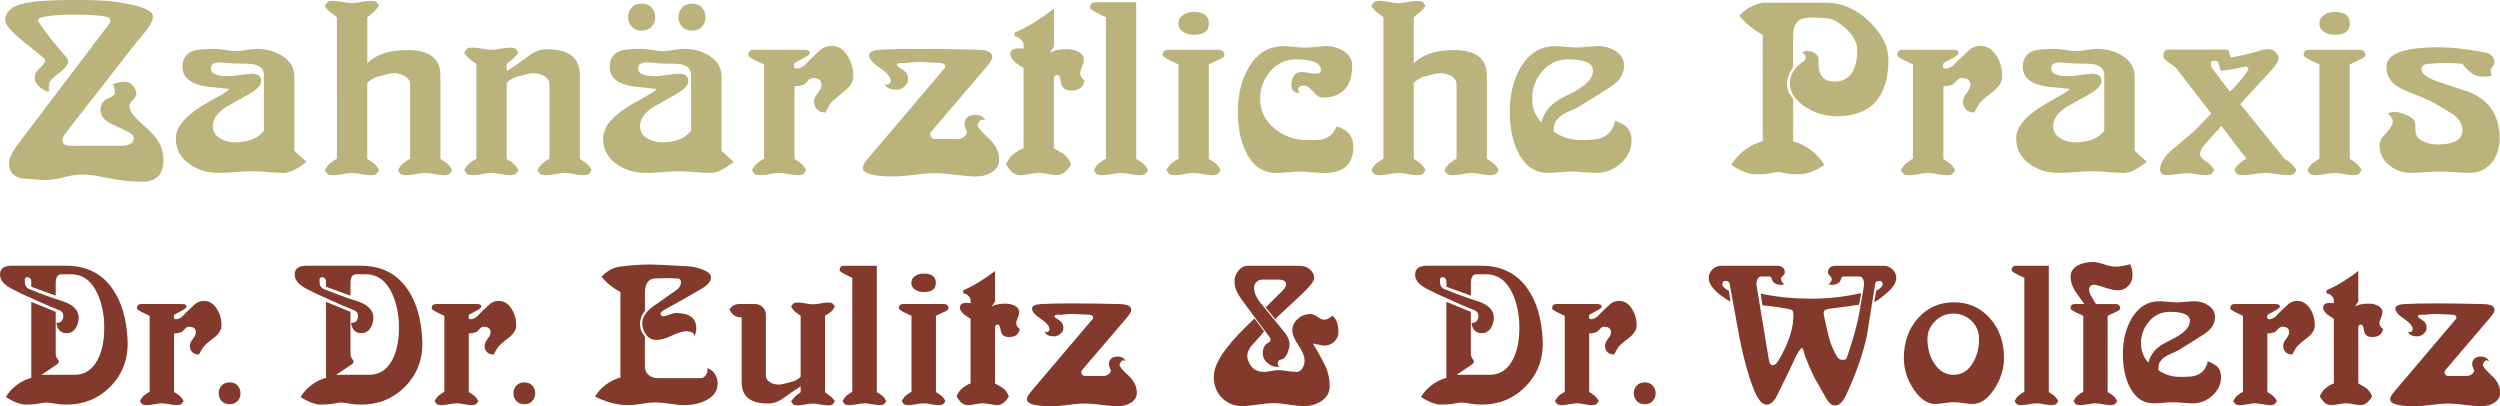 <?xml version="1.0" encoding="UTF-8"?>
<svg id="Ebene_1" data-name="Ebene 1" xmlns="http://www.w3.org/2000/svg" viewBox="0 0 651.11 105.79">
  <path d="m42.49,42.88c-.29,2.97-2.18,4.46-5.68,4.46-.43,0-1.42-.05-2.95-.14-1.54-.09-3.69-.42-6.47-.97-2.49-.56-4.65-.81-6.47-.76-1.15,0-2.83.3-5.04.89-1.92.46-3.6.62-5.04.48-1.68-.14-3.36-.26-5.03-.36-1.73-.29-2.81-1.13-3.24-2.52-.14-.48-.22-.96-.22-1.44,0-1.25.79-2.92,2.37-5.03L28.18,6.55c.38-.53.58-.89.58-1.08,0-.67-.43-1.05-1.29-1.15-1.63-.33-4.24-.5-7.84-.5s-6.26.17-7.98.5c-1.2.24-1.8.58-1.8,1.01.05.14.1.24.14.29,2.16,3.21,4.55,6.26,7.19,9.13.38.38.58.82.58,1.29,0,.77-.82,1.77-2.45,3.02-1.63,1.25-2.45,2.09-2.45,2.52-.14.91-.19,1.68-.14,2.3-.53-.05-1.18-.33-1.94-.86-1.01-.72-1.58-1.49-1.73-2.3-.14-1.1.28-2.09,1.26-2.95.98-.86,1.47-1.61,1.47-2.23,0-.14-1.74-1.59-5.21-4.35C3.09,8.44,1.35,6.46,1.35,5.26,1.35,2.72,3.65,1.13,8.25.51,10.8.18,14.42,0,19.12,0c4.75-.05,8.42.12,11,.5,6.62.91,9.85,2.21,9.71,3.88-.1,1.01-.59,2.07-1.47,3.2-.89,1.13-1.79,2.22-2.7,3.27l-18.34,23.52c-.72.91-1.08,1.58-1.08,2.01,0,1.06.72,1.58,2.16,1.58h13.31c1.77,0,2.81-.53,3.09-1.58.24-.81-.38-1.58-1.87-2.3-1.49-.72-2.97-1.41-4.46-2.09-1.58-.96-2.35-2.09-2.3-3.38.05-1.44.68-2.42,1.91-2.95,1.22-.53,1.83-.98,1.83-1.37,0-.91-.17-1.68-.5-2.3.53-.38,1.53-.62,3.02-.72.77-.05,1.45.24,2.05.86.6.62.95,1.34,1.04,2.16.05.53-.26,1.13-.94,1.8s-.96,1.27-.86,1.8c.19,1.15,1.13,2.47,2.81,3.96,2.25,2.01,3.67,3.43,4.24,4.24,1.44,1.97,2.01,4.22,1.73,6.76Z" style="fill: #bab37c;"/>
  <path d="m76.65,39.28l3.17,2.88c-2.45,1.92-4.44,2.88-5.97,2.88-1.06,0-2.42-.07-4.1-.22-1.68-.14-3.02-.22-4.03-.22-1.15,0-2.63.07-4.42.22-1.8.14-3.27.22-4.42.22-2.97,0-5.56-.83-7.77-2.48-2.21-1.65-3.31-3.82-3.31-6.51,0-2.06,1.2-4.12,3.6-6.19,1.49-1.25,3.74-2.69,6.76-4.32,2.4-1.34,3.57-2.13,3.52-2.37-2.01-.24-4.05-.46-6.11-.65-4.03-.67-6.04-2.37-6.04-5.11,0-2.11.94-3.5,2.81-4.17,1.01-.33,2.85-.5,5.54-.5.81,0,1.76.1,2.84.29,1.08.19,1.93.29,2.55.29.72,0,1.64-.1,2.77-.29,1.13-.19,2.05-.29,2.77-.29,2.59,0,4.82.6,6.69,1.8,2.11,1.34,3.16,3.12,3.16,5.32v19.42Zm-7.91-19.64c0-1.53-.86-2.49-2.59-2.88-.58-.14-2.21-.22-4.89-.22-.43,0-1.11-.05-2.05-.14-.94-.1-1.59-.14-1.98-.14-1.54,0-2.3.53-2.3,1.58,0,1.34,1.49,2.01,4.46,2.01.58,0,1.58-.11,3.02-.32s2.47-.32,3.09-.32c1.68,0,2.52.62,2.52,1.87,0,1.1-1.04,2.24-3.13,3.42-2.09,1.18-4.16,2.34-6.22,3.49-2.16,1.49-3.24,3.09-3.24,4.82,0,1.34.58,2.39,1.73,3.13,1.15.74,2.49,1.12,4.03,1.12,3.5,0,6.02-1.01,7.55-3.02v-14.39Z" style="fill: #bab37c;"/>
  <path d="m95.64,16.55c2.2-2.35,5.71-3.52,10.5-3.52,5.71,0,8.56,2.21,8.56,6.62v21.72c.86.53,1.5.97,1.91,1.33.41.36.8.9,1.19,1.62-.14.24-.34.52-.58.83-.24.31-.82.47-1.73.47-.62,0-1.42-.1-2.37-.29-.96-.19-1.75-.29-2.37-.29s-1.42.1-2.37.29c-.96.19-1.77.29-2.45.29-.91,0-1.47-.14-1.69-.43-.22-.29-.42-.58-.61-.86.48-.86.94-1.46,1.37-1.8.86-.67,1.46-1.05,1.8-1.15v-19.35c0-.91-.42-1.63-1.26-2.16-.84-.53-1.81-.79-2.91-.79-.48,0-.94.05-1.37.14-1.01.24-2.01.5-3.02.79-1.01.29-1.87.82-2.59,1.58v19.78c.86.53,1.5.97,1.91,1.33.41.36.8.9,1.19,1.62-.14.24-.34.52-.58.83-.24.31-.82.47-1.73.47-.62,0-1.42-.1-2.37-.29-.96-.19-1.75-.29-2.37-.29s-1.42.1-2.37.29c-.96.19-1.77.29-2.45.29-.91,0-1.47-.14-1.69-.43-.22-.29-.42-.58-.61-.86.48-.86.94-1.46,1.37-1.8.86-.67,1.46-1.05,1.8-1.15V4.47c-.91-.62-1.51-1.08-1.8-1.37-.53-.38-.98-.91-1.37-1.58.19-.29.4-.58.61-.86.22-.29.78-.43,1.69-.43.62,0,1.41.1,2.37.29.96.19,1.77.29,2.45.29.62,0,1.41-.1,2.37-.29.96-.19,1.75-.29,2.37-.29.91,0,1.49.16,1.73.47.24.31.43.59.58.83-.82.96-1.25,1.46-1.29,1.51-.77.62-1.37,1.1-1.8,1.44v12.08Z" style="fill: #bab37c;"/>
  <path d="m151.01,41.37c.86.53,1.5.97,1.91,1.33.41.36.8.9,1.19,1.62-.14.24-.34.52-.58.83-.24.31-.82.47-1.73.47-.62,0-1.41-.1-2.37-.29-.96-.19-1.75-.29-2.37-.29s-1.42.1-2.37.29c-.96.19-1.77.29-2.45.29-.91,0-1.47-.14-1.69-.43-.22-.29-.42-.58-.61-.86.48-.86.94-1.46,1.37-1.8.86-.67,1.46-1.05,1.8-1.15v-19.35c0-.91-.42-1.63-1.26-2.16-.84-.53-1.81-.79-2.91-.79-.48,0-.94.05-1.37.14-1.01.24-2.01.5-3.02.79-1.01.29-1.87.82-2.59,1.58v19.78c.86.53,1.5.97,1.91,1.33.41.36.8.9,1.19,1.62-.14.24-.34.52-.58.83-.24.31-.82.47-1.73.47-.62,0-1.42-.1-2.37-.29-.96-.19-1.75-.29-2.37-.29s-1.42.1-2.37.29c-.96.19-1.77.29-2.45.29-.91,0-1.47-.14-1.69-.43-.22-.29-.42-.58-.61-.86.48-.86.94-1.46,1.37-1.8.86-.67,1.46-1.05,1.8-1.15v-24.74c-.91-.58-1.51-1.03-1.8-1.37-.53-.38-.98-.91-1.37-1.58.19-.29.4-.58.61-.86.22-.29.78-.43,1.69-.43.62,0,1.41.1,2.37.29.96.19,1.77.29,2.45.29.62,0,1.41-.1,2.37-.29.96-.19,1.75-.29,2.37-.29.91,0,1.49.16,1.73.47.24.31.43.59.58.83-.82.96-1.25,1.46-1.29,1.51-.77.62-1.37,1.1-1.8,1.44v1.87l2.16-1.37c1.29-.96,2.61-1.92,3.96-2.88,1.34-.96,2.83-1.44,4.46-1.44,5.66,0,8.49,2.28,8.49,6.83v21.72Z" style="fill: #bab37c;"/>
  <path d="m187.91,39.28l3.17,2.88c-2.45,1.92-4.44,2.88-5.97,2.88-1.06,0-2.42-.07-4.1-.22-1.68-.14-3.02-.22-4.03-.22-1.15,0-2.63.07-4.42.22-1.8.14-3.27.22-4.42.22-2.97,0-5.56-.83-7.77-2.48-2.21-1.65-3.31-3.82-3.31-6.51,0-2.06,1.2-4.12,3.6-6.19,1.49-1.25,3.74-2.69,6.76-4.32,2.4-1.34,3.57-2.13,3.52-2.37-2.01-.24-4.05-.46-6.11-.65-4.03-.67-6.04-2.37-6.04-5.11,0-2.11.94-3.5,2.81-4.17,1.01-.33,2.85-.5,5.54-.5.81,0,1.76.1,2.84.29,1.08.19,1.93.29,2.55.29.72,0,1.64-.1,2.77-.29,1.13-.19,2.05-.29,2.77-.29,2.59,0,4.82.6,6.69,1.8,2.11,1.34,3.16,3.12,3.16,5.32v19.42ZM167.12.94c-1.1,0-1.97.35-2.59,1.04-.62.7-.94,1.52-.94,2.48s.31,1.79.94,2.48c.62.7,1.49,1.04,2.59,1.04s1.97-.35,2.59-1.04c.62-.69.94-1.52.94-2.48s-.31-1.79-.94-2.48c-.62-.69-1.49-1.04-2.59-1.04Zm12.88,18.7c0-1.53-.86-2.49-2.59-2.88-.58-.14-2.21-.22-4.89-.22-.43,0-1.11-.05-2.05-.14-.94-.1-1.59-.14-1.98-.14-1.54,0-2.3.53-2.3,1.58,0,1.34,1.49,2.01,4.46,2.01.58,0,1.58-.11,3.02-.32s2.47-.32,3.09-.32c1.68,0,2.52.62,2.52,1.87,0,1.1-1.04,2.24-3.13,3.42-2.09,1.18-4.16,2.34-6.22,3.49-2.16,1.49-3.24,3.09-3.24,4.82,0,1.34.58,2.39,1.73,3.13,1.15.74,2.49,1.12,4.03,1.12,3.5,0,6.02-1.01,7.55-3.02v-14.39Zm.22-18.7c-1.1,0-1.97.35-2.59,1.04-.62.7-.94,1.52-.94,2.48s.31,1.79.94,2.48c.62.7,1.49,1.04,2.59,1.04s1.97-.35,2.59-1.04c.62-.69.94-1.52.94-2.48s-.31-1.79-.94-2.48c-.62-.69-1.49-1.04-2.59-1.04Z" style="fill: #bab37c;"/>
  <path d="m206.89,41.37c.86.53,1.5.97,1.91,1.33.41.36.8.9,1.19,1.62-.14.24-.34.52-.58.83-.24.31-.82.47-1.73.47-.62,0-1.42-.1-2.37-.29-.96-.19-1.75-.29-2.37-.29s-1.42.1-2.37.29c-.96.19-1.77.29-2.45.29-.91,0-1.47-.14-1.69-.43-.22-.29-.42-.58-.61-.86.48-.86.94-1.46,1.37-1.8.86-.67,1.46-1.05,1.8-1.15v-24.6l-.94-.43c-2.11-.96-3.17-1.61-3.17-1.94,0-.96.48-1.44,1.44-1.44h13.16c.96,0,1.44.29,1.44.86,0,.34-.67.84-2.01,1.51-1.34.67-2.01,1.08-2.01,1.22-.24.86-.05,1.29.58,1.29.67,0,1.37-.29,2.09-.86.48-.53.96-1.03,1.44-1.51.81-.77,1.63-1.53,2.45-2.3.81-.77,1.75-1.17,2.81-1.22,1.82-.1,3.28.72,4.39,2.45,1.05,1.54,1.58,3.36,1.58,5.47,0,1.39-.77,2.69-2.3,3.88-2.11,1.58-3.38,2.73-3.81,3.45-.58.96-.96,1.65-1.15,2.09-.58,0-1.06-.1-1.44-.29-1.01-.48-1.51-1.34-1.51-2.59,0-.62.32-1.35.97-2.19.65-.84.97-1.55.97-2.12,0-1.2-.77-1.8-2.3-1.8-.43,0-.89.28-1.37.83-.48.55-.86.88-1.15.97-.72.24-1.46.36-2.23.36v18.92Z" style="fill: #bab37c;"/>
  <path d="m225.8,41.58l20.21-23.81c.1-.1.14-.22.14-.36,0-.67-.43-1.01-1.29-1.01-1.34-.1-2.71-.17-4.1-.22-1.68-.1-3.19-.02-4.53.22.05,0-.5,0-1.65,0-.58,0-.89.19-.94.58,0,.19.48.58,1.44,1.15.96.58,1.44,1.44,1.44,2.59,0,.67-.32,1.28-.97,1.83-.65.55-1.31.83-1.98.83-1.29,0-2.21-.29-2.73-.86-.34-.48-.55-.84-.65-1.08.24.53.67.7,1.29.5.33-.19.5-.48.5-.86,0-1.01-.94-2.13-2.81-3.38-1.87-1.25-2.81-2.33-2.81-3.24s.98-1.41,2.95-1.51c5.04-.29,13.55-.29,25.53,0,1.92.05,3.04.43,3.38,1.15.14.24.22.5.22.79,0,.53-.6,1.49-1.8,2.88l-13.88,16.26c-.43.48-.58.94-.43,1.37.19.53.58.79,1.15.79h5.97c.91,0,1.63-.36,2.16-1.08.14-.19.22-.41.22-.65,0-.1-.12-.43-.36-1.01-.24-.58-.31-1.13-.22-1.65.29-1.25,1.22-1.87,2.81-1.87,1.29,0,2.18.53,2.66,1.58-.38-.38-.84-.46-1.37-.22-.38.48-.62.86-.72,1.15-.05.62.86,1.77,2.73,3.45,1.87,1.68,2.83,3.52,2.88,5.54.05,1.39-.54,2.49-1.76,3.31-1.22.81-2.63,1.22-4.21,1.22-1.39,0-3.3-.16-5.72-.47-2.42-.31-4.42-.44-6.01-.4-1.2.05-2.88.22-5.03.5-1.97.24-3.62.36-4.96.36-5.18,0-7.79-.74-7.84-2.23,0-.58.36-1.29,1.08-2.16Z" style="fill: #bab37c;"/>
  <path d="m274.49,20.51v18.13c1.29.67,2.2,1.22,2.73,1.65.77.58,1.34,1.44,1.73,2.59-1.15,1.82-2.37,2.73-3.67,2.73-.62,0-1.42-.1-2.37-.29-.96-.19-1.75-.29-2.37-.29s-1.42.1-2.37.29c-.96.19-1.77.29-2.45.29-.96,0-1.77-.36-2.45-1.08l-1.22-1.65c.33-1.05.91-1.92,1.73-2.59,1.01-.86,1.94-1.41,2.81-1.65v-20.93c-1.01-.62-1.73-1.1-2.16-1.44-.86-.77-1.29-1.49-1.29-2.16,0-1.1.81-1.61,2.45-1.51l1.01.07v-1.15c0-.43-.36-.96-1.08-1.58-.48-.29-.91-.43-1.29-.43v-1.01c1.82-.77,3.72-1.77,5.68-3.02,1.73-1.1,3.26-2.18,4.6-3.24v9.85l-1.08,1.65c1.01-.62,2.52-.94,4.53-.94,1.05,0,2.03.23,2.91.68.89.46,1.35,1.07,1.4,1.83.05.58-.1,1.25-.43,2.01-.34.77-.5,1.39-.5,1.87,0,.62.38,1.22,1.15,1.8-.29,1.73-1.46,2.59-3.52,2.59-1.58,0-2.47-.74-2.66-2.23-.14-1.2-.48-1.8-1.01-1.8s-.79.31-.79.94Z" style="fill: #bab37c;"/>
  <path d="m295.92,41.37c.86.53,1.5.97,1.91,1.33.41.36.8.9,1.19,1.62-.14.24-.34.52-.58.83-.24.31-.82.47-1.73.47-.62,0-1.42-.1-2.37-.29-.96-.19-1.75-.29-2.37-.29s-1.42.1-2.37.29c-.96.19-1.77.29-2.45.29-.91,0-1.47-.14-1.69-.43-.22-.29-.42-.58-.61-.86.48-.86.94-1.46,1.37-1.8.86-.67,1.46-1.05,1.8-1.15V4.47l-.94-.43c-2.11-.96-3.17-1.63-3.17-2.01,0-.96.48-1.44,1.44-1.44h10.57v40.78Z" style="fill: #bab37c;"/>
  <path d="m314.83,41.37c.86.53,1.5.97,1.91,1.33.41.36.8.9,1.19,1.62-.14.24-.34.52-.58.83-.24.31-.82.47-1.73.47-.62,0-1.42-.1-2.37-.29-.96-.19-1.75-.29-2.37-.29s-1.42.1-2.37.29c-.96.19-1.77.29-2.45.29-.91,0-1.47-.14-1.69-.43-.22-.29-.42-.58-.61-.86.48-.86.94-1.46,1.37-1.8.86-.67,1.46-1.05,1.8-1.15v-24.6l-.94-.43c-2.11-.96-3.17-1.61-3.17-1.94,0-.96.48-1.44,1.44-1.44h13.16c.96,0,1.44.48,1.44,1.44,0,.24-.16.46-.47.65-.31.19-.75.41-1.33.65-.77.34-1.22.55-1.37.65l-.86.43v24.6Zm-6.76-37.44c.77-.55,1.7-.83,2.81-.83,2.64,0,3.96,1.01,3.96,3.02s-1.32,2.95-3.96,2.95c-1.06,0-1.98-.26-2.77-.79-.79-.53-1.19-1.25-1.19-2.16s.38-1.64,1.15-2.19Z" style="fill: #bab37c;"/>
  <path d="m336.98,19.75c.48-.74,1.27-1.07,2.37-.97.24,0,.75.07,1.55.22.79.14,1.38.22,1.76.22.91,0,1.37-.33,1.37-1.01,0-1.82-2.18-2.73-6.55-2.73-2.64,0-4.84,1.02-6.62,3.06-1.77,2.04-2.66,4.42-2.66,7.16,0,3.12,1.22,5.69,3.67,7.73,2.45,2.04,5.3,3.06,8.56,3.06,1.97,0,3.21-.05,3.74-.14,1.25-.24,2.25-.84,3.02-1.8.38-.48.69-1.03.94-1.65,2.83.86,4.27,2.52,4.32,4.96.14,4.8-2.35,7.19-7.48,7.19-.86,0-1.97-.06-3.31-.18-1.34-.12-2.42-.18-3.24-.18-.77,0-1.75.06-2.95.18-1.2.12-2.23.18-3.09.18-3.41,0-6-1.75-7.77-5.25-1.49-2.88-2.23-6.47-2.23-10.79s.96-8.25,2.88-11.51c2.21-3.64,5.18-5.47,8.92-5.47.58,0,1.46.06,2.66.18,1.2.12,2.21.18,3.02.18.77,0,1.71-.06,2.84-.18,1.13-.12,2.05-.18,2.77-.18,1.73,0,3.27.47,4.64,1.4s2.05,2.17,2.05,3.7c0,5.52-2.59,8.27-7.77,8.27-.72,0-1.52-.51-2.41-1.55-.89-1.03-1.64-1.55-2.27-1.55-1.06,0-1.58.31-1.58.94,0,.48.12.84.36,1.08-1.39-.19-2.11-.81-2.16-1.87-.05-1.05.17-1.95.65-2.7Z" style="fill: #bab37c;"/>
  <path d="m368.19,16.55c2.21-2.35,5.71-3.52,10.5-3.52,5.71,0,8.56,2.21,8.56,6.62v21.72c.86.53,1.5.97,1.91,1.33.41.36.8.9,1.19,1.62-.14.24-.34.52-.58.83s-.82.47-1.73.47c-.62,0-1.42-.1-2.37-.29-.96-.19-1.75-.29-2.37-.29s-1.42.1-2.37.29c-.96.19-1.77.29-2.45.29-.91,0-1.47-.14-1.69-.43-.22-.29-.42-.58-.61-.86.48-.86.94-1.46,1.37-1.8.86-.67,1.46-1.05,1.8-1.15v-19.35c0-.91-.42-1.63-1.26-2.16-.84-.53-1.81-.79-2.91-.79-.48,0-.93.05-1.37.14-1.01.24-2.01.5-3.02.79-1.01.29-1.87.82-2.59,1.58v19.78c.86.53,1.5.97,1.91,1.33.41.36.8.9,1.19,1.62-.14.24-.34.52-.58.83s-.82.47-1.73.47c-.62,0-1.41-.1-2.37-.29-.96-.19-1.75-.29-2.37-.29s-1.42.1-2.37.29c-.96.19-1.77.29-2.45.29-.91,0-1.47-.14-1.69-.43-.22-.29-.42-.58-.61-.86.48-.86.94-1.46,1.37-1.8.86-.67,1.46-1.05,1.8-1.15V4.47c-.91-.62-1.51-1.08-1.8-1.37-.53-.38-.98-.91-1.37-1.58.19-.29.4-.58.61-.86.22-.29.78-.43,1.69-.43.62,0,1.41.1,2.37.29.96.19,1.77.29,2.45.29.62,0,1.41-.1,2.37-.29.96-.19,1.75-.29,2.37-.29.91,0,1.49.16,1.73.47.24.31.43.59.58.83-.82.96-1.25,1.46-1.29,1.51-.77.62-1.37,1.1-1.8,1.44v12.08Z" style="fill: #bab37c;"/>
  <path d="m423.64,33.09c.81.77,1.25,1.87,1.29,3.31.05,2.3-.85,4.32-2.7,6.04-1.85,1.73-3.99,2.59-6.44,2.59-.86,0-1.97-.06-3.31-.18-1.34-.12-2.42-.18-3.24-.18-.77,0-1.75.06-2.95.18-1.2.12-2.23.18-3.09.18-3.4,0-5.99-1.75-7.77-5.25-1.49-2.88-2.23-6.47-2.23-10.79s.96-8.25,2.88-11.51c2.21-3.64,5.18-5.47,8.92-5.47.58,0,1.46.06,2.66.18,1.2.12,2.21.18,3.02.18.77,0,1.71-.06,2.84-.18,1.13-.12,2.05-.18,2.77-.18,1.73,0,3.27.47,4.64,1.4s2.05,2.17,2.05,3.7c0,2.16-1.16,3.99-3.49,5.5-2.33,1.51-4.64,2.96-6.94,4.35-.67.53-1.94,1.2-3.81,2.01-1.54.62-2.64,1.39-3.31,2.3-.34.43-.55.91-.65,1.44-.05.24-.1.77-.14,1.58,2.06,1.39,4.27,2.11,6.62,2.16,2.3.05,3.98-.05,5.04-.29,1.68-.43,2.88-1.32,3.6-2.66.43-.81.67-1.51.72-2.09,1.49.58,2.49,1.13,3.02,1.65Zm-20.86-4.17c.96-1.49,2.66-2.81,5.11-3.96,2.68-1.29,4.53-2.47,5.54-3.52,1.01-1.05,1.49-2.13,1.44-3.24-.1-1.82-2.28-2.73-6.54-2.73-2.64,0-4.84,1.02-6.62,3.06-1.78,2.04-2.66,4.42-2.66,7.16,0,2.4.79,4.46,2.37,6.19.33-1.15.79-2.13,1.37-2.95Z" style="fill: #bab37c;"/>
  <path d="m480.38,7.12c-1.92-1.62-3.48-2.41-4.67-2.36-.34,0-1.15-.05-2.45-.14-1.1-.1-2.23-.05-3.38.14-1.92.33-2.88,1.92-2.88,4.74v7.97l-.36.57c-.82,1.29-1.22,2.54-1.22,3.73s.33,2.32,1.01,3.23l.58.79v10.99c1.58.43,3.1,1.18,4.57,2.26s2.65,2.38,3.56,3.91c-2.4,1.63-4.58,2.44-6.54,2.44-1.73,0-2.95-.1-3.67-.29-.72-.19-1.34-.29-1.87-.29s-1.16.1-1.91.29c-.74.19-1.98.29-3.7.29-1.97,0-4.15-.81-6.55-2.45.91-1.53,2.1-2.84,3.56-3.92,1.46-1.08,3.01-1.83,4.64-2.27V9.07c-.96-.48-1.99-1.15-3.09-2.01-1.1-.86-2.11-1.85-3.02-2.95,1.01-1.1,2.09-1.92,3.24-2.45,1.34-.62,2.35-.94,3.02-.94h16.4c4.07,0,7.84,1.65,11.29,4.96,3.26,3.17,4.89,6.43,4.89,9.78,0,9.88-4.51,14.82-13.52,14.82-2.97,0-5.73-.85-8.27-2.55-2.54-1.7-3.84-3.7-3.88-6.01-.05-2.11,1.1-4,3.45-5.68.58-.38.79-.86.65-1.44-.24-.53-.6-.79-1.08-.79.62-.48,1.27-.65,1.94-.5.72.05,1.33.3,1.83.76.5.46.73,1,.68,1.62-.19,3.5,1.01,5.35,3.6,5.54,2.4.14,4.15-.69,5.25-2.51.82-1.38,1.22-3.29,1.22-5.73,0-2-1.1-3.96-3.31-5.87Z" style="fill: #bab37c;"/>
  <path d="m506.12,41.37c.86.53,1.5.97,1.91,1.33.41.36.8.9,1.19,1.62-.14.24-.34.52-.58.83s-.82.47-1.73.47c-.62,0-1.42-.1-2.37-.29-.96-.19-1.75-.29-2.37-.29s-1.42.1-2.37.29c-.96.19-1.77.29-2.45.29-.91,0-1.47-.14-1.69-.43-.22-.29-.42-.58-.61-.86.48-.86.94-1.46,1.37-1.8.86-.67,1.46-1.05,1.8-1.15v-24.6l-.93-.43c-2.11-.96-3.17-1.61-3.17-1.94,0-.96.48-1.44,1.44-1.44h13.16c.96,0,1.44.29,1.44.86,0,.34-.67.84-2.01,1.51-1.34.67-2.01,1.08-2.01,1.22-.24.86-.05,1.29.58,1.29.67,0,1.37-.29,2.09-.86.48-.53.96-1.03,1.44-1.51.82-.77,1.63-1.53,2.45-2.3.81-.77,1.75-1.17,2.8-1.22,1.82-.1,3.28.72,4.39,2.45,1.05,1.54,1.58,3.36,1.58,5.47,0,1.39-.77,2.69-2.3,3.88-2.11,1.58-3.38,2.73-3.81,3.45-.57.96-.96,1.65-1.15,2.09-.58,0-1.05-.1-1.44-.29-1.01-.48-1.51-1.34-1.51-2.59,0-.62.32-1.35.97-2.19.65-.84.97-1.55.97-2.12,0-1.2-.77-1.8-2.3-1.8-.43,0-.89.28-1.37.83-.48.55-.86.88-1.15.97-.72.24-1.46.36-2.23.36v18.92Z" style="fill: #bab37c;"/>
  <path d="m555.96,39.28l3.16,2.88c-2.45,1.92-4.44,2.88-5.97,2.88-1.06,0-2.42-.07-4.1-.22-1.68-.14-3.02-.22-4.03-.22-1.15,0-2.62.07-4.42.22-1.8.14-3.27.22-4.42.22-2.97,0-5.56-.83-7.77-2.48-2.21-1.65-3.31-3.82-3.31-6.51,0-2.06,1.2-4.12,3.6-6.19,1.49-1.25,3.74-2.69,6.76-4.32,2.4-1.34,3.57-2.13,3.52-2.37-2.01-.24-4.05-.46-6.11-.65-4.03-.67-6.04-2.37-6.04-5.11,0-2.11.93-3.5,2.8-4.17,1.01-.33,2.85-.5,5.54-.5.82,0,1.76.1,2.84.29,1.08.19,1.93.29,2.55.29.72,0,1.64-.1,2.77-.29,1.13-.19,2.05-.29,2.77-.29,2.59,0,4.82.6,6.69,1.8,2.11,1.34,3.17,3.12,3.17,5.32v19.42Zm-7.91-19.64c0-1.53-.86-2.49-2.59-2.88-.58-.14-2.21-.22-4.89-.22-.43,0-1.12-.05-2.05-.14-.93-.1-1.59-.14-1.98-.14-1.54,0-2.3.53-2.3,1.58,0,1.34,1.49,2.01,4.46,2.01.58,0,1.58-.11,3.02-.32s2.47-.32,3.09-.32c1.68,0,2.52.62,2.52,1.87,0,1.1-1.04,2.24-3.13,3.42-2.09,1.18-4.16,2.34-6.22,3.49-2.16,1.49-3.24,3.09-3.24,4.82,0,1.34.58,2.39,1.73,3.13,1.15.74,2.49,1.12,4.03,1.12,3.5,0,6.02-1.01,7.55-3.02v-14.39Z" style="fill: #bab37c;"/>
  <path d="m594.94,41.35c.91.53,1.56.96,1.94,1.3.58.67.98,1.23,1.22,1.66-.14.24-.34.52-.58.83-.24.31-.82.47-1.73.47-.77,0-1.74-.1-2.91-.29-1.18-.19-2.12-.29-2.84-.29-.77,0-1.74.1-2.91.29-1.18.19-2.12.29-2.84.29-.96,0-1.55-.14-1.76-.43-.22-.29-.42-.58-.61-.86.43-.81.89-1.41,1.37-1.8.77-.62,1.37-1.01,1.8-1.15l-6.55-8.56-4.32,4.82c-.86.96-1.27,1.85-1.22,2.66.1.53.41.97.94,1.33.53.36,1.03.71,1.51,1.04.58.67,1.01,1.22,1.29,1.65-.19.24-.41.52-.65.83-.24.31-.82.47-1.73.47-.62,0-1.42-.08-2.37-.25-.96-.17-1.73-.25-2.3-.25-.72,0-1.63.08-2.73.25-1.1.17-2.01.25-2.73.25-1.1,0-1.65-.53-1.65-1.59,0-.43.1-.89.29-1.37.53-1.35,1.77-2.82,3.74-4.41,2.92-2.41,4.67-3.9,5.25-4.48l4.03-4.19-9.06-11.78c-.77-.63-1.36-1.07-1.76-1.34s-.8-.57-1.19-.9c-.38-.34-.53-.72-.43-1.16.1-.96.46-1.45,1.08-1.45h15.54c.29,0,.49.35.61,1.04.12.7.32,1.02.61.97,3.6-.72,6.31-1.39,8.13-2.01,1.82-.38,3.07.05,3.74,1.3.19.34.29.65.29.94,0,.72-.65,1.78-1.94,3.18l-8.06,8.74,11.51,14.23Zm-12.37-19.33c2.01-2.35,3.02-3.69,3.02-4.03,0-.14-.07-.3-.22-.47-.14-.17-.48-.2-1.01-.11-.53.14-1.03.26-1.51.36-1.97.34-3.38.58-4.24.72-.19,0-.4-.44-.61-1.33-.22-.89-.44-1.33-.68-1.33h-.79c-.48,0-.72.29-.72.86,0,.48.19.96.58,1.44l4.39,5.75c.58-.53,1.17-1.15,1.8-1.87Z" style="fill: #bab37c;"/>
  <path d="m611.98,41.37c.86.53,1.5.97,1.91,1.33.41.36.8.9,1.19,1.62-.14.24-.34.52-.58.83-.24.31-.82.47-1.73.47-.62,0-1.42-.1-2.37-.29-.96-.19-1.75-.29-2.37-.29s-1.42.1-2.37.29c-.96.19-1.77.29-2.45.29-.91,0-1.47-.14-1.69-.43-.22-.29-.42-.58-.61-.86.48-.86.93-1.46,1.37-1.8.86-.67,1.46-1.05,1.8-1.15v-24.6l-.94-.43c-2.11-.96-3.17-1.61-3.17-1.94,0-.96.48-1.44,1.44-1.44h13.16c.96,0,1.44.48,1.44,1.44,0,.24-.16.46-.47.65-.31.19-.76.41-1.33.65-.77.34-1.22.55-1.37.65l-.86.43v24.6Zm-6.76-37.44c.77-.55,1.7-.83,2.81-.83,2.64,0,3.96,1.01,3.96,3.02s-1.32,2.95-3.96,2.95c-1.06,0-1.98-.26-2.77-.79-.79-.53-1.19-1.25-1.19-2.16s.38-1.64,1.15-2.19Z" style="fill: #bab37c;"/>
  <path d="m648.84,42.48c-1.46,1.7-3.37,2.55-5.72,2.55-1.01,0-2.28-.06-3.81-.18-1.54-.12-2.78-.18-3.74-.18-1.05,0-2.37.06-3.96.18-1.58.12-2.78.18-3.6.18-2.21,0-4.12-.66-5.75-1.98-1.63-1.32-2.47-3.01-2.52-5.07-.05-1.01.51-2.12,1.69-3.34,1.17-1.22,1.76-2.27,1.76-3.13,0-.53-.43-1.17-1.29-1.94.53-.29,1.13-.43,1.8-.43.91,0,2.16.38,3.74,1.15.82.38,1.32.91,1.51,1.58.1.34.14,1.06.14,2.16,0,1.25.7,2.18,2.09,2.81,1.2.58,2.59.84,4.17.79,3.98-.14,5.97-1.34,5.97-3.6,0-1.58-.77-2.97-2.3-4.17-1.44-.86-2.9-1.75-4.39-2.66-1.1-.67-3.05-1.56-5.83-2.66-2.45-.91-4.15-1.75-5.11-2.52-1.44-1.2-2.16-2.76-2.16-4.68,0-3.36,4.6-5.03,13.81-5.03,2.25,0,4.96.24,8.13.72,2.83.38,4.46.72,4.89,1.01.86.53,1.29,1.29,1.29,2.3,0,.24-.17.59-.5,1.04-.34.46-.5.73-.5.83,0,.58.12,1.06.36,1.44-.82.29-1.8.38-2.95.29-1.58-.1-3.17-1.2-4.75-3.31-2.73-.29-5.71-.29-8.92,0-1.15.1-1.73.58-1.73,1.44,0,1.15,1.46,2.23,4.39,3.24,2.68.91,5.37,1.8,8.06,2.66,5.27,2.16,7.91,6.19,7.91,12.08,0,2.59-.73,4.74-2.19,6.44Z" style="fill: #bab37c;"/>
  <path d="m20.47,83.07c-.08,1.04-.37,1.89-.87,2.55-.58.77-1.31,1.16-2.2,1.16-1.58,0-2.49-.89-2.72-2.67.96,0,1.54-.42,1.74-1.27.23-.96-.08-1.64-.93-2.03-1.55-.58-4.87-2.03-9.97-4.35-2.09-1-3.36-1.7-3.82-2.09-1.24-.89-1.8-1.95-1.68-3.19.12-1.31,1.14-1.97,3.07-1.97h14.14c5.25,0,9.27,1.99,12.05,5.98,2.36,3.33,3.67,7.76,3.94,13.29.23,4.8-1.21,8.81-4.32,12.04-3.11,3.23-6.98,4.85-11.62,4.85-1.08,0-2.08-.09-2.98-.26-.91-.17-1.65-.26-2.23-.26-.54,0-1.21.09-2,.26-.79.17-1.88.26-3.27.26-1.47,0-3.23-.66-5.27-1.97.73-1.24,1.69-2.29,2.87-3.16,1.18-.87,2.42-1.48,3.74-1.83v-19.8l6.37,2.61v11.01c0,.46.23,1,.7,1.62.08.12.12.21.12.29,0,.31-.27.64-.81.98l-3.71,2.49h8.63c2.59,0,4.58-1.29,5.97-3.88,1.16-2.2,1.74-4.98,1.74-8.34s-.6-6.39-1.8-8.98c-1.55-3.32-3.84-4.98-6.9-4.98h-2.43c-1,0-1.51.79-1.51,2.38v3.19l-6.37-2.32v-1.27c0-.5-.15-.85-.46-1.04-.43-.27-.79-.25-1.1.06-.12.12-.15.46-.12,1.04.04.93.44,1.55,1.22,1.85,3.05,1.24,5.87,2.26,8.46,3.07,3.05.97,4.5,2.53,4.35,4.69Z" style="fill: #83392c;"/>
  <path d="m45.32,102.08c.7.43,1.21.78,1.54,1.07.33.29.65.72.96,1.3-.12.19-.27.42-.46.67-.19.25-.66.38-1.39.38-.5,0-1.14-.08-1.91-.23-.77-.15-1.41-.23-1.91-.23s-1.14.08-1.91.23c-.77.15-1.43.23-1.97.23-.73,0-1.19-.12-1.36-.35-.17-.23-.34-.46-.49-.7.39-.7.75-1.18,1.1-1.45.7-.54,1.18-.85,1.45-.93v-19.82l-.75-.35c-1.7-.77-2.55-1.29-2.55-1.56,0-.77.39-1.16,1.16-1.16h10.6c.77,0,1.16.23,1.16.7,0,.27-.54.68-1.62,1.22-1.08.54-1.62.87-1.62.99-.19.7-.04,1.04.46,1.04.54,0,1.1-.23,1.68-.7.39-.42.77-.83,1.16-1.22.66-.62,1.31-1.24,1.97-1.85.66-.62,1.41-.95,2.26-.98,1.47-.08,2.65.58,3.53,1.97.85,1.24,1.27,2.7,1.27,4.4,0,1.12-.62,2.16-1.85,3.13-1.7,1.27-2.72,2.2-3.07,2.78-.46.77-.77,1.33-.93,1.68-.46,0-.85-.08-1.16-.23-.81-.39-1.22-1.08-1.22-2.09,0-.5.26-1.09.78-1.77.52-.68.78-1.25.78-1.71,0-.97-.62-1.45-1.85-1.45-.35,0-.72.22-1.1.67-.39.44-.7.71-.93.78-.58.19-1.18.29-1.8.29v15.24Z" style="fill: #83392c;"/>
  <path d="m61.89,100.43c.5.56.75,1.23.75,2s-.25,1.44-.75,2c-.5.56-1.2.84-2.09.84s-1.58-.28-2.09-.84c-.5-.56-.75-1.23-.75-2s.25-1.44.75-2c.5-.56,1.2-.84,2.09-.84s1.58.28,2.09.84Z" style="fill: #83392c;"/>
  <path d="m97.23,83.07c-.08,1.04-.37,1.89-.87,2.55-.58.77-1.31,1.16-2.2,1.16-1.58,0-2.49-.89-2.72-2.67.96,0,1.54-.42,1.74-1.27.23-.96-.08-1.64-.93-2.03-1.55-.58-4.87-2.03-9.97-4.35-2.09-1-3.36-1.7-3.82-2.09-1.24-.89-1.8-1.95-1.68-3.19.12-1.31,1.14-1.97,3.07-1.97h14.14c5.25,0,9.27,1.99,12.05,5.98,2.36,3.33,3.67,7.76,3.94,13.29.23,4.8-1.21,8.81-4.32,12.04-3.11,3.23-6.98,4.85-11.62,4.85-1.08,0-2.08-.09-2.98-.26-.91-.17-1.65-.26-2.23-.26-.54,0-1.21.09-2,.26-.79.17-1.88.26-3.27.26-1.47,0-3.23-.66-5.27-1.97.73-1.24,1.69-2.29,2.87-3.16,1.18-.87,2.42-1.48,3.74-1.83v-19.8l6.37,2.61v11.01c0,.46.23,1,.7,1.62.08.12.12.21.12.29,0,.31-.27.64-.81.98l-3.71,2.49h8.63c2.59,0,4.58-1.29,5.97-3.88,1.16-2.2,1.74-4.98,1.74-8.34s-.6-6.39-1.8-8.98c-1.55-3.32-3.84-4.98-6.9-4.98h-2.43c-1,0-1.51.79-1.51,2.38v3.19l-6.37-2.32v-1.27c0-.5-.15-.85-.46-1.04-.43-.27-.79-.25-1.1.06-.12.12-.15.46-.12,1.04.04.93.44,1.55,1.22,1.85,3.05,1.24,5.87,2.26,8.46,3.07,3.05.97,4.5,2.53,4.35,4.69Z" style="fill: #83392c;"/>
  <path d="m122.08,102.08c.7.43,1.21.78,1.54,1.07.33.29.65.72.96,1.3-.12.19-.27.42-.46.67-.19.25-.66.38-1.39.38-.5,0-1.14-.08-1.91-.23-.77-.15-1.41-.23-1.91-.23s-1.14.08-1.91.23c-.77.15-1.43.23-1.97.23-.73,0-1.19-.12-1.36-.35-.17-.23-.34-.46-.49-.7.39-.7.75-1.18,1.1-1.45.7-.54,1.18-.85,1.45-.93v-19.82l-.75-.35c-1.7-.77-2.55-1.29-2.55-1.56,0-.77.39-1.16,1.16-1.16h10.6c.77,0,1.16.23,1.16.7,0,.27-.54.68-1.62,1.22-1.08.54-1.62.87-1.62.99-.19.7-.04,1.04.46,1.04.54,0,1.1-.23,1.68-.7.39-.42.77-.83,1.16-1.22.66-.62,1.31-1.24,1.97-1.85.66-.62,1.41-.95,2.26-.98,1.47-.08,2.65.58,3.53,1.97.85,1.24,1.27,2.7,1.27,4.4,0,1.12-.62,2.16-1.85,3.13-1.7,1.27-2.72,2.2-3.07,2.78-.46.77-.77,1.33-.93,1.68-.46,0-.85-.08-1.16-.23-.81-.39-1.22-1.08-1.22-2.09,0-.5.26-1.09.78-1.77.52-.68.78-1.25.78-1.71,0-.97-.62-1.45-1.85-1.45-.35,0-.72.22-1.1.67-.39.44-.7.71-.93.78-.58.19-1.18.29-1.8.29v15.24Z" style="fill: #83392c;"/>
  <path d="m138.65,100.43c.5.56.75,1.23.75,2s-.25,1.44-.75,2c-.5.56-1.2.84-2.09.84s-1.58-.28-2.09-.84c-.5-.56-.75-1.23-.75-2s.25-1.44.75-2c.5-.56,1.2-.84,2.09-.84s1.58.28,2.09.84Z" style="fill: #83392c;"/>
  <path d="m171.55,98.49h10.89c.62,0,1.1-.3,1.45-.9.35-.6.46-1.19.35-1.77.73.39,1.25.73,1.56,1.04.7.77,1.06,1.76,1.1,2.96.04,1.85-.91,3.3-2.84,4.35-1.62.89-3.59,1.33-5.91,1.33-1,0-2.26-.12-3.77-.35-1.51-.23-2.74-.35-3.71-.35-.89,0-2.02.12-3.39.35-1.37.23-2.69.35-3.97.35-2.51,0-5.29-.73-8.34-2.2.73-1.23,1.69-2.28,2.87-3.15,1.18-.87,2.42-1.47,3.74-1.82v-22.27c-.77-.39-1.6-.93-2.49-1.62-.89-.69-1.7-1.48-2.43-2.37.85-.89,1.72-1.54,2.61-1.97.73-.35,1.54-.58,2.43-.69,2.7-.35,5.27-.52,7.71-.52,1.16,0,4.38.15,9.68.46,1.43.08,2.74.37,3.94.87,1.35.54,2.07,1.16,2.14,1.85.12,1.08-.73,2.14-2.55,3.19-2.55,1.51-5.76,3.32-9.62,5.45-.66.39-.98.71-.98.98,0,.08.02.15.06.23.12.31.35.46.7.46.31,0,.83-.15,1.56-.43.73-.29,1.35-.43,1.85-.43,3.48.04,5.2,1.41,5.16,4.11,0,.66-.19,1.33-.58,2.03.04-.31-.04-.6-.23-.87-.12-.15-.44-.31-.98-.46-.31-.04-.6-.06-.87-.06-.89,0-2.11.38-3.68,1.13-1.56.75-2.95,1.13-4.14,1.13-1,0-1.83-.41-2.49-1.22-.66-.81-1.02-1.78-1.1-2.9-.12-1.58.81-3.11,2.78-4.58,1.27-.89,3.34-2.34,6.2-4.35.73-.54,1.1-1.2,1.1-1.97,0-.7-.37-1.02-1.1-.98-1.2-.12-3.19-.12-5.97,0-1.55.27-2.32,1.55-2.32,3.82v4.58l-.29.41c-.66.93-.99,1.95-.99,3.07,0,1,.27,1.87.81,2.61l.46.64v7.76c0,1,.36,1.78,1.07,2.32.71.54,1.55.79,2.52.75Z" style="fill: #83392c;"/>
  <path d="m208.52,98.14v-15.93c-.27-.12-.77-.48-1.51-1.1-.39-.35-.72-.77-.98-1.27.12-.19.27-.42.46-.67.19-.25.66-.38,1.39-.38.5,0,1.14.08,1.91.23.77.15,1.41.23,1.91.23.54,0,1.2-.08,1.97-.23.77-.15,1.41-.23,1.91-.23.73,0,1.19.12,1.36.35.17.23.34.46.49.7-.39.7-.74,1.17-1.07,1.42-.33.25-.82.57-1.48.96v19.93s.52.37,1.45,1.1c.42.31.79.73,1.1,1.27-.15.23-.32.46-.49.7s-.63.35-1.36.35c-.5,0-1.14-.08-1.91-.23-.77-.15-1.43-.23-1.97-.23-.5,0-1.14.08-1.91.23-.77.15-1.41.23-1.91.23-.73,0-1.2-.13-1.39-.38-.19-.25-.35-.47-.46-.67.23-.31.58-.71,1.04-1.22.27-.27.75-.66,1.45-1.16v-1.51l-1.74,1.13c-1.04.75-2.11,1.5-3.19,2.23-1.08.73-2.28,1.1-3.59,1.1-4.56,0-6.84-1.85-6.84-5.54v-16.9c-.85.04-1.55-.16-2.09-.61-.54-.44-.91-.97-1.1-1.59.27-.23.54-.46.81-.69.5-.38,1.08-.58,1.74-.58h4.11c.77,0,1.44.27,2,.81.56.54.84,1.2.84,1.97v15.82c0,.73.34,1.31,1.01,1.74.68.43,1.46.64,2.35.64.35,0,.7-.04,1.04-.12.81-.19,1.64-.41,2.49-.64.85-.23,1.56-.66,2.14-1.27Z" style="fill: #83392c;"/>
  <path d="m228.33,102.08c.7.43,1.21.78,1.54,1.07.33.29.65.72.96,1.3-.12.19-.27.42-.46.67-.19.25-.66.38-1.39.38-.5,0-1.14-.08-1.91-.23-.77-.15-1.41-.23-1.91-.23s-1.14.08-1.91.23c-.77.15-1.43.23-1.97.23-.73,0-1.19-.12-1.36-.35-.17-.23-.34-.46-.49-.7.39-.7.75-1.18,1.1-1.45.7-.54,1.18-.85,1.45-.93v-29.72l-.75-.35c-1.7-.77-2.55-1.31-2.55-1.62,0-.77.39-1.16,1.16-1.16h8.52v32.85Z" style="fill: #83392c;"/>
  <path d="m243.74,102.08c.7.43,1.21.78,1.54,1.07.33.29.65.72.96,1.3-.12.19-.27.42-.46.67-.19.25-.66.38-1.39.38-.5,0-1.14-.08-1.91-.23-.77-.15-1.41-.23-1.91-.23s-1.14.08-1.91.23c-.77.15-1.43.23-1.97.23-.73,0-1.19-.12-1.36-.35-.17-.23-.34-.46-.49-.7.39-.7.75-1.18,1.1-1.45.7-.54,1.18-.85,1.45-.93v-19.82l-.75-.35c-1.7-.77-2.55-1.29-2.55-1.56,0-.77.39-1.16,1.16-1.16h10.6c.77,0,1.16.39,1.16,1.16,0,.19-.13.37-.38.52-.25.15-.61.33-1.07.52-.62.27-.99.44-1.1.52l-.7.35v19.82Zm-5.45-30.16c.62-.44,1.37-.67,2.26-.67,2.12,0,3.19.81,3.19,2.43s-1.06,2.38-3.19,2.38c-.85,0-1.59-.21-2.23-.64-.64-.42-.96-1-.96-1.74s.31-1.32.93-1.77Z" style="fill: #83392c;"/>
  <path d="m259.15,85.28v14.6c1.04.54,1.78.98,2.2,1.33.62.46,1.08,1.16,1.39,2.09-.93,1.47-1.91,2.2-2.96,2.2-.5,0-1.14-.08-1.91-.23-.77-.15-1.41-.23-1.91-.23s-1.14.08-1.91.23c-.77.15-1.43.23-1.97.23-.77,0-1.43-.29-1.97-.87l-.98-1.33c.27-.85.73-1.54,1.39-2.09.81-.7,1.56-1.14,2.26-1.33v-16.86c-.81-.5-1.39-.89-1.74-1.16-.7-.62-1.04-1.2-1.04-1.74,0-.89.66-1.29,1.97-1.22l.81.06v-.93c0-.35-.29-.77-.87-1.27-.39-.23-.73-.35-1.04-.35v-.81c1.47-.62,2.99-1.43,4.58-2.43,1.39-.89,2.63-1.76,3.71-2.61v7.94l-.87,1.33c.81-.5,2.03-.75,3.65-.75.85,0,1.63.18,2.35.55.71.37,1.09.86,1.13,1.48.04.46-.08,1-.35,1.62-.27.62-.41,1.12-.41,1.51,0,.5.31.98.93,1.45-.23,1.39-1.18,2.09-2.84,2.09-1.27,0-1.99-.6-2.14-1.8-.12-.96-.39-1.45-.81-1.45s-.64.25-.64.75Z" style="fill: #83392c;"/>
  <path d="m268.3,102.25l16.28-19.18c.08-.08.12-.17.12-.29,0-.54-.35-.81-1.04-.81-1.08-.08-2.18-.13-3.3-.17-1.35-.08-2.57-.02-3.65.17.04,0-.41,0-1.33,0-.46,0-.72.15-.75.46,0,.15.39.46,1.16.93.77.46,1.16,1.16,1.16,2.09,0,.54-.26,1.03-.78,1.48-.52.44-1.05.67-1.59.67-1.04,0-1.78-.23-2.2-.7-.27-.39-.44-.68-.52-.87.19.43.54.56,1.04.41.27-.15.41-.39.41-.7,0-.81-.75-1.72-2.26-2.72-1.51-1-2.26-1.87-2.26-2.61s.79-1.14,2.38-1.22c4.06-.23,10.91-.23,20.57,0,1.54.04,2.45.35,2.72.93.12.19.17.41.17.64,0,.43-.48,1.2-1.45,2.32l-11.18,13.09c-.35.39-.46.75-.35,1.1.15.43.46.64.93.64h4.81c.73,0,1.31-.29,1.74-.87.12-.15.17-.33.17-.52,0-.08-.1-.35-.29-.81-.19-.46-.25-.91-.17-1.33.23-1,.99-1.51,2.26-1.51,1.04,0,1.76.43,2.14,1.27-.31-.31-.68-.37-1.1-.17-.31.39-.5.7-.58.93-.04.5.7,1.43,2.2,2.78,1.51,1.35,2.28,2.84,2.32,4.46.04,1.12-.43,2.01-1.42,2.67-.98.66-2.11.99-3.39.99-1.12,0-2.66-.13-4.61-.38-1.95-.25-3.56-.36-4.84-.32-.97.04-2.32.17-4.06.41-1.58.19-2.92.29-4,.29-4.17,0-6.28-.6-6.32-1.8,0-.46.29-1.04.87-1.74Z" style="fill: #83392c;"/>
  <path d="m329.24,86.32l-1.33,1.56c-.7.77-1.39,1.55-2.09,2.32-.66.89-.98,1.72-.98,2.49,0,.39.06.75.17,1.1.73,2.05,2.12,3.07,4.17,3.07.46,0,1.09-.08,1.88-.23.79-.15,1.42-.23,1.88-.23.58,0,1.33.08,2.26.23.93.15,1.74.23,2.43.23.66,0,1.18-.31,1.56-.93.39-.62.58-1.27.58-1.97,0-1.12-.53-2.46-1.59-4.03-1.06-1.56-1.59-2.83-1.59-3.8,0-1.24.47-2.27,1.42-3.1.95-.83,2.06-1.25,3.33-1.25.5,0,1.15.28,1.94.84.79.56,1.46.76,2,.61.62-.15,1.2-.5,1.74-1.04,1.04.85,1.56,2.28,1.56,4.29,0,1-.37,1.85-1.1,2.52-.73.68-1.62,1.01-2.67,1.01-.15,0-.91-.14-2.26-.41-.12-.08-.27-.12-.46-.12-.08,0-.12.04-.12.12,0-.08.27.35.81,1.27,1.35,2.4,2.2,3.98,2.55,4.75.66,1.58.98,3.28.98,5.1,0,1.51-.73,2.76-2.2,3.77-1.31.85-2.8,1.27-4.46,1.27-1.04,0-2.38-.13-4-.38-1.62-.25-2.95-.38-4-.38s-2.47.12-4.17.38c-1.7.25-3.01.38-3.94.38-2.12,0-3.89-.72-5.3-2.14-1.41-1.43-2.12-3.26-2.12-5.5,0-3.24,2.78-7.57,8.34-12.98l2.26-2.2,2.49,3.36Zm3.19-2.38c.77.93,1.54,1.87,2.29,2.84.75.97,1.13,1.93,1.13,2.9,0,.31-.04.62-.12.93-.27,1.31-.75,2.24-1.45,2.78-.12.12-.34.2-.67.26-.33.06-.55.18-.67.38-.31.54-.21,1.02.29,1.45-1.04.19-2.03-.08-2.96-.81-.93-.73-1.39-1.64-1.39-2.72,0-.97.29-1.74.87-2.32.08-.08.33-.23.75-.46.23-.15.37-.35.41-.58.04-.27-.15-.68-.58-1.22l-5.74-7.71c-1.16-1.54-1.87-2.57-2.14-3.07-.62-1.12-.93-2.22-.93-3.3s.34-1.98,1.01-2.81c.68-.83,1.5-1.25,2.46-1.25h13.62c.97,0,1.82.31,2.55.93.73.62,1.1,1.37,1.1,2.26,0,.77-1.06,2.16-3.19,4.17-2.01,1.85-4,3.71-5.97,5.56l-.98.99-2.49-3.07,2.03-2.03c.73-.7,1.47-1.42,2.2-2.17.73-.75,1.1-1.36,1.1-1.83,0-.81-.69-1.22-2.09-1.22h-4.06c-.62,0-1.15.21-1.59.64-.44.43-.65.95-.61,1.56.08,1.27.6,2.51,1.56,3.71l4.23,5.21Z" style="fill: #83392c;"/>
  <path d="m389.03,83.07c-.08,1.04-.37,1.89-.87,2.55-.58.77-1.31,1.16-2.2,1.16-1.58,0-2.49-.89-2.72-2.67.96,0,1.54-.42,1.74-1.27.23-.96-.08-1.64-.93-2.03-1.55-.58-4.87-2.03-9.97-4.35-2.09-1-3.36-1.7-3.82-2.09-1.24-.89-1.8-1.95-1.68-3.19.12-1.31,1.14-1.97,3.07-1.97h14.14c5.25,0,9.27,1.99,12.05,5.98,2.36,3.33,3.67,7.76,3.94,13.29.23,4.8-1.21,8.81-4.32,12.04-3.11,3.23-6.98,4.85-11.62,4.85-1.08,0-2.08-.09-2.98-.26s-1.65-.26-2.23-.26c-.54,0-1.21.09-2,.26-.79.17-1.88.26-3.27.26-1.47,0-3.23-.66-5.27-1.97.73-1.24,1.69-2.29,2.87-3.16,1.18-.87,2.42-1.48,3.74-1.83v-19.8l6.37,2.61v11.01c0,.46.23,1,.7,1.62.08.12.12.21.12.29,0,.31-.27.64-.81.98l-3.71,2.49h8.63c2.59,0,4.58-1.29,5.97-3.88,1.16-2.2,1.74-4.98,1.74-8.34s-.6-6.39-1.8-8.98c-1.54-3.32-3.84-4.98-6.89-4.98h-2.43c-1.01,0-1.51.79-1.51,2.38v3.19l-6.37-2.32v-1.27c0-.5-.15-.85-.46-1.04-.43-.27-.79-.25-1.1.06-.12.12-.15.46-.12,1.04.04.93.44,1.55,1.22,1.85,3.05,1.24,5.87,2.26,8.46,3.07,3.05.97,4.5,2.53,4.35,4.69Z" style="fill: #83392c;"/>
  <path d="m413.88,102.08c.7.43,1.21.78,1.54,1.07.33.29.65.72.96,1.3-.12.19-.27.42-.46.67s-.66.38-1.39.38c-.5,0-1.14-.08-1.91-.23-.77-.15-1.41-.23-1.91-.23s-1.14.08-1.91.23c-.77.15-1.43.23-1.97.23-.73,0-1.19-.12-1.36-.35-.17-.23-.34-.46-.49-.7.39-.7.75-1.18,1.1-1.45.7-.54,1.18-.85,1.45-.93v-19.82l-.75-.35c-1.7-.77-2.55-1.29-2.55-1.56,0-.77.39-1.16,1.16-1.16h10.6c.77,0,1.16.23,1.16.7,0,.27-.54.68-1.62,1.22-1.08.54-1.62.87-1.62.99-.19.7-.04,1.04.46,1.04.54,0,1.1-.23,1.68-.7.39-.42.77-.83,1.16-1.22.66-.62,1.31-1.24,1.97-1.85.66-.62,1.41-.95,2.26-.98,1.47-.08,2.65.58,3.53,1.97.85,1.24,1.28,2.7,1.28,4.4,0,1.12-.62,2.16-1.86,3.13-1.7,1.27-2.72,2.2-3.07,2.78-.46.77-.77,1.33-.93,1.68-.46,0-.85-.08-1.16-.23-.81-.39-1.22-1.08-1.22-2.09,0-.5.26-1.09.78-1.77.52-.68.78-1.25.78-1.71,0-.97-.62-1.45-1.85-1.45-.35,0-.72.22-1.1.67-.39.44-.7.71-.93.78-.58.19-1.18.29-1.8.29v15.24Z" style="fill: #83392c;"/>
  <path d="m430.45,100.43c.5.56.75,1.23.75,2s-.25,1.44-.75,2c-.5.56-1.2.84-2.09.84s-1.58-.28-2.09-.84c-.5-.56-.75-1.23-.75-2s.25-1.44.75-2c.5-.56,1.2-.84,2.09-.84s1.58.28,2.09.84Z" style="fill: #83392c;"/>
  <path d="m450.43,73.75c-.08-.39-.46-.58-1.16-.58-.43,0-.66.27-.7.81-.04.39.25.81.87,1.27.23.19.5.35.81.46l.46,2.9c-3.86-2.28-5.76-4.38-5.68-6.32.04-.85.38-1.57,1.01-2.17.64-.6,1.4-.9,2.29-.9h14.49c1.31,0,1.99.58,2.03,1.74,0,.27-.17.56-.52.87-.35.31-.5.6-.46.87.08.62.37,1.06.87,1.33-1.08.31-2.01.15-2.78-.46-.19-.12-.36-.41-.49-.87-.14-.46-.36-.7-.67-.7h-2.03c-.5,0-.86.26-1.07.78s-.28,1.07-.2,1.65l3.19,19.29c.15.93.48,1.39.99,1.39.54,0,1.08-.46,1.62-1.39,2.67-4.56,3.92-8.58,3.77-12.05-.08-.46-.16-.73-.23-.81-.19-.19-.66-.35-1.39-.46-1.74-.31-3.42-.56-5.04-.75-.31,0-.77-.04-1.39-.12l-.46-3.07c3.9.85,8.13,1.29,12.69,1.33,4.48.04,8.98-.44,13.5-1.45l-.58,3.01s-.96.14-2.78.41c-2.16.31-3.78.52-4.84.64-1.06.12-1.59.46-1.59,1.04,0,.19.02.43.06.7.39,1.82.8,3.64,1.25,5.48.44,1.83,1.19,3.62,2.23,5.36.31.5.81.75,1.51.75.54,0,.87-.19.99-.58,1.31-3.79,2.26-7.01,2.84-9.68.35-1.51.89-4.52,1.62-9.04.08-.58,0-1.13-.2-1.65-.21-.52-.57-.78-1.07-.78h-4.06c-.31,0-.53.23-.67.7-.14.46-.3.75-.49.87-.77.62-1.7.77-2.78.46.54-.31.83-.75.87-1.33.04-.23-.12-.51-.46-.84-.35-.33-.52-.63-.52-.9.04-1.16.71-1.74,2.03-1.74h12.46c.89,0,1.65.3,2.29.9.64.6.97,1.32,1.01,2.17.08,1.27-.85,2.7-2.78,4.29-1.62,1.35-2.61,2.03-2.96,2.03l.52-2.9c.19-.08.46-.23.81-.46.62-.5.91-.93.87-1.27-.04-.54-.29-.81-.75-.81-.7,0-1.08.19-1.16.58-.73,4.44-1.45,8.9-2.14,13.38-1,4.83-2.82,10.06-5.45,15.7-.85,1.85-1.82,2.78-2.9,2.78-.85,0-1.64-.66-2.38-1.97-1.74-3.05-2.78-4.91-3.13-5.56-.81-1.66-1.58-3.46-2.32-5.39-.12-.46-.24-.92-.38-1.36-.14-.44-.28-.67-.43-.67-.27,0-.75.65-1.45,1.96-.93,2.04-2.61,5.52-5.04,10.45-.81,1.54-1.7,2.31-2.67,2.31-1.16,0-2.22-1.18-3.19-3.53-1.39-3.39-2.65-7.79-3.77-13.19-.93-4.97-1.84-9.95-2.72-14.92Z" style="fill: #83392c;"/>
  <path d="m518.25,82.87c2.45,2.76,3.68,6.21,3.68,10.34,0,2.9-.86,5.63-2.58,8.2-1.72,2.57-3.62,3.83-5.71,3.8-.43,0-1.16-.08-2.2-.23-1.04-.15-1.89-.23-2.55-.23s-1.52.08-2.58.23c-1.06.15-1.81.23-2.23.23-2.09,0-3.98-1.27-5.68-3.82-1.7-2.55-2.55-5.27-2.55-8.17,0-4.13,1.23-7.58,3.68-10.34,2.45-2.76,5.57-4.14,9.36-4.14s6.9,1.38,9.36,4.14Zm-14.2.72c-1.37,1.31-2.06,2.86-2.06,4.64,0,2.43.58,4.56,1.74,6.37,1.31,2.05,3.03,3.05,5.16,3.01,2.09-.04,3.73-1.06,4.92-3.07,1.08-1.78,1.62-3.88,1.62-6.32,0-1.82-.64-3.35-1.91-4.61-1.28-1.25-2.82-1.9-4.64-1.94-1.85-.04-3.47.6-4.84,1.91Z" style="fill: #83392c;"/>
  <path d="m533.57,102.08c.7.43,1.21.78,1.54,1.07.33.29.65.72.96,1.3-.12.19-.27.42-.46.67s-.66.38-1.39.38c-.5,0-1.14-.08-1.91-.23-.77-.15-1.41-.23-1.91-.23s-1.14.08-1.91.23c-.77.15-1.43.23-1.97.23-.73,0-1.19-.12-1.36-.35-.17-.23-.34-.46-.49-.7.39-.7.75-1.18,1.1-1.45.7-.54,1.18-.85,1.45-.93v-29.72l-.75-.35c-1.7-.77-2.55-1.31-2.55-1.62,0-.77.39-1.16,1.16-1.16h8.52v32.85Z" style="fill: #83392c;"/>
  <path d="m545.85,79.19h5.16c.77,0,1.16.39,1.16,1.16,0,.19-.13.37-.38.52-.25.15-.61.33-1.07.52-.62.27-.99.44-1.1.52l-.7.35v19.82c.7.43,1.21.78,1.54,1.07.33.29.65.72.96,1.3-.12.19-.27.42-.46.67-.19.25-.66.38-1.39.38-.5,0-1.14-.08-1.91-.23-.77-.15-1.41-.23-1.91-.23s-1.14.08-1.91.23c-.77.15-1.43.23-1.97.23-.73,0-1.19-.12-1.36-.35-.17-.23-.34-.46-.49-.7.39-.7.75-1.18,1.1-1.45.7-.54,1.18-.85,1.45-.93v-19.82l-.75-.35c-1.7-.77-2.55-1.29-2.55-1.56,0-.77.39-1.16,1.16-1.16h2.43l-.75-1.04c-1.12-1.51-1.78-2.47-1.97-2.9-.58-1.04-.87-2.12-.87-3.24,0-1.24.64-2.2,1.91-2.9,1.12-.58,2.45-.87,4-.87.66,0,1.62.21,2.9.64,1.28.43,2.34.62,3.19.58,1.16-.08,2.32-.29,3.48-.64.46.73.68,1.8.64,3.19-.04.93-.4,1.74-1.07,2.43s-1.46,1.08-2.35,1.16c-.89.08-2.11-.15-3.68-.67s-2.54-.78-2.93-.78c-.35,0-.65.12-.9.35-.25.23-.38.56-.38.99s.17.95.52,1.56l1.28,2.14Z" style="fill: #83392c;"/>
  <path d="m577.42,95.42c.66.62,1,1.51,1.04,2.67.04,1.85-.69,3.48-2.17,4.87-1.49,1.39-3.22,2.09-5.19,2.09-.7,0-1.58-.05-2.67-.15-1.08-.1-1.95-.14-2.61-.14-.62,0-1.41.05-2.38.14-.97.1-1.8.15-2.49.15-2.74,0-4.83-1.41-6.26-4.23-1.2-2.32-1.8-5.21-1.8-8.69s.77-6.64,2.32-9.27c1.78-2.94,4.17-4.4,7.19-4.4.46,0,1.18.05,2.14.14.96.1,1.78.15,2.43.15.62,0,1.38-.05,2.29-.15.91-.1,1.65-.14,2.23-.14,1.39,0,2.64.38,3.74,1.13,1.1.75,1.65,1.75,1.65,2.98,0,1.74-.94,3.22-2.81,4.43-1.87,1.22-3.74,2.39-5.59,3.51-.54.43-1.56.97-3.07,1.62-1.24.5-2.12,1.12-2.67,1.85-.27.35-.45.73-.52,1.16-.04.19-.08.62-.12,1.27,1.66,1.12,3.44,1.7,5.33,1.74,1.85.04,3.21-.04,4.06-.23,1.35-.35,2.32-1.06,2.9-2.14.35-.66.54-1.22.58-1.68,1.2.46,2.01.91,2.43,1.33Zm-16.8-3.36c.77-1.2,2.14-2.26,4.11-3.19,2.16-1.04,3.65-1.99,4.46-2.84.81-.85,1.2-1.72,1.16-2.61-.08-1.47-1.83-2.2-5.27-2.2-2.12,0-3.9.82-5.33,2.46-1.43,1.64-2.14,3.56-2.14,5.77,0,1.93.64,3.59,1.91,4.98.27-.93.64-1.72,1.1-2.38Z" style="fill: #83392c;"/>
  <path d="m590.51,102.08c.7.43,1.21.78,1.54,1.07.33.29.65.72.96,1.3-.12.19-.27.42-.46.67s-.66.38-1.39.38c-.5,0-1.14-.08-1.91-.23-.77-.15-1.41-.23-1.91-.23s-1.14.08-1.91.23c-.77.15-1.43.23-1.97.23-.73,0-1.19-.12-1.36-.35-.17-.23-.34-.46-.49-.7.39-.7.75-1.18,1.1-1.45.7-.54,1.18-.85,1.45-.93v-19.82l-.75-.35c-1.7-.77-2.55-1.29-2.55-1.56,0-.77.39-1.16,1.16-1.16h10.6c.77,0,1.16.23,1.16.7,0,.27-.54.68-1.62,1.22-1.08.54-1.62.87-1.62.99-.19.7-.04,1.04.46,1.04.54,0,1.1-.23,1.68-.7.39-.42.77-.83,1.16-1.22.66-.62,1.31-1.24,1.97-1.85.66-.62,1.41-.95,2.26-.98,1.47-.08,2.65.58,3.53,1.97.85,1.24,1.27,2.7,1.27,4.4,0,1.12-.62,2.16-1.85,3.13-1.7,1.27-2.72,2.2-3.07,2.78-.46.77-.77,1.33-.93,1.68-.46,0-.85-.08-1.16-.23-.81-.39-1.22-1.08-1.22-2.09,0-.5.26-1.09.78-1.77.52-.68.78-1.25.78-1.71,0-.97-.62-1.45-1.85-1.45-.35,0-.71.22-1.1.67-.39.44-.7.71-.93.78-.58.19-1.18.29-1.8.29v15.24Z" style="fill: #83392c;"/>
  <path d="m614.21,85.28v14.6c1.04.54,1.78.98,2.2,1.33.62.46,1.08,1.16,1.39,2.09-.93,1.47-1.91,2.2-2.96,2.2-.5,0-1.14-.08-1.91-.23-.77-.15-1.41-.23-1.91-.23s-1.14.08-1.91.23c-.77.15-1.43.23-1.97.23-.77,0-1.43-.29-1.97-.87l-.99-1.33c.27-.85.73-1.54,1.39-2.09.81-.7,1.56-1.14,2.26-1.33v-16.86c-.81-.5-1.39-.89-1.74-1.16-.7-.62-1.04-1.2-1.04-1.74,0-.89.66-1.29,1.97-1.22l.81.06v-.93c0-.35-.29-.77-.87-1.27-.39-.23-.73-.35-1.04-.35v-.81c1.47-.62,2.99-1.43,4.58-2.43,1.39-.89,2.63-1.76,3.71-2.61v7.94l-.87,1.33c.81-.5,2.03-.75,3.65-.75.85,0,1.63.18,2.35.55.71.37,1.09.86,1.13,1.48.04.46-.08,1-.35,1.62-.27.62-.41,1.12-.41,1.51,0,.5.31.98.93,1.45-.23,1.39-1.18,2.09-2.84,2.09-1.27,0-1.99-.6-2.14-1.8-.12-.96-.39-1.45-.81-1.45s-.64.25-.64.75Z" style="fill: #83392c;"/>
  <path d="m623.36,102.25l16.28-19.18c.08-.08.12-.17.12-.29,0-.54-.35-.81-1.04-.81-1.08-.08-2.18-.13-3.3-.17-1.35-.08-2.57-.02-3.65.17.04,0-.41,0-1.33,0-.46,0-.72.15-.75.46,0,.15.39.46,1.16.93.77.46,1.16,1.16,1.16,2.09,0,.54-.26,1.03-.78,1.48-.52.44-1.05.67-1.59.67-1.04,0-1.78-.23-2.2-.7-.27-.39-.44-.68-.52-.87.19.43.54.56,1.04.41.27-.15.41-.39.41-.7,0-.81-.75-1.72-2.26-2.72-1.51-1-2.26-1.87-2.26-2.61s.79-1.14,2.38-1.22c4.06-.23,10.91-.23,20.57,0,1.54.04,2.45.35,2.72.93.12.19.17.41.17.64,0,.43-.48,1.2-1.45,2.32l-11.18,13.09c-.35.39-.46.75-.35,1.1.15.43.46.64.93.64h4.81c.73,0,1.31-.29,1.74-.87.12-.15.17-.33.17-.52,0-.08-.1-.35-.29-.81-.19-.46-.25-.91-.17-1.33.23-1,.98-1.51,2.26-1.51,1.04,0,1.76.43,2.14,1.27-.31-.31-.68-.37-1.1-.17-.31.39-.5.7-.58.93-.04.5.7,1.43,2.2,2.78,1.51,1.35,2.28,2.84,2.32,4.46.04,1.12-.43,2.01-1.42,2.67-.99.66-2.12.99-3.39.99-1.12,0-2.66-.13-4.61-.38-1.95-.25-3.56-.36-4.84-.32-.97.04-2.32.17-4.06.41-1.58.19-2.92.29-4,.29-4.17,0-6.28-.6-6.32-1.8,0-.46.29-1.04.87-1.74Z" style="fill: #83392c;"/>
</svg>